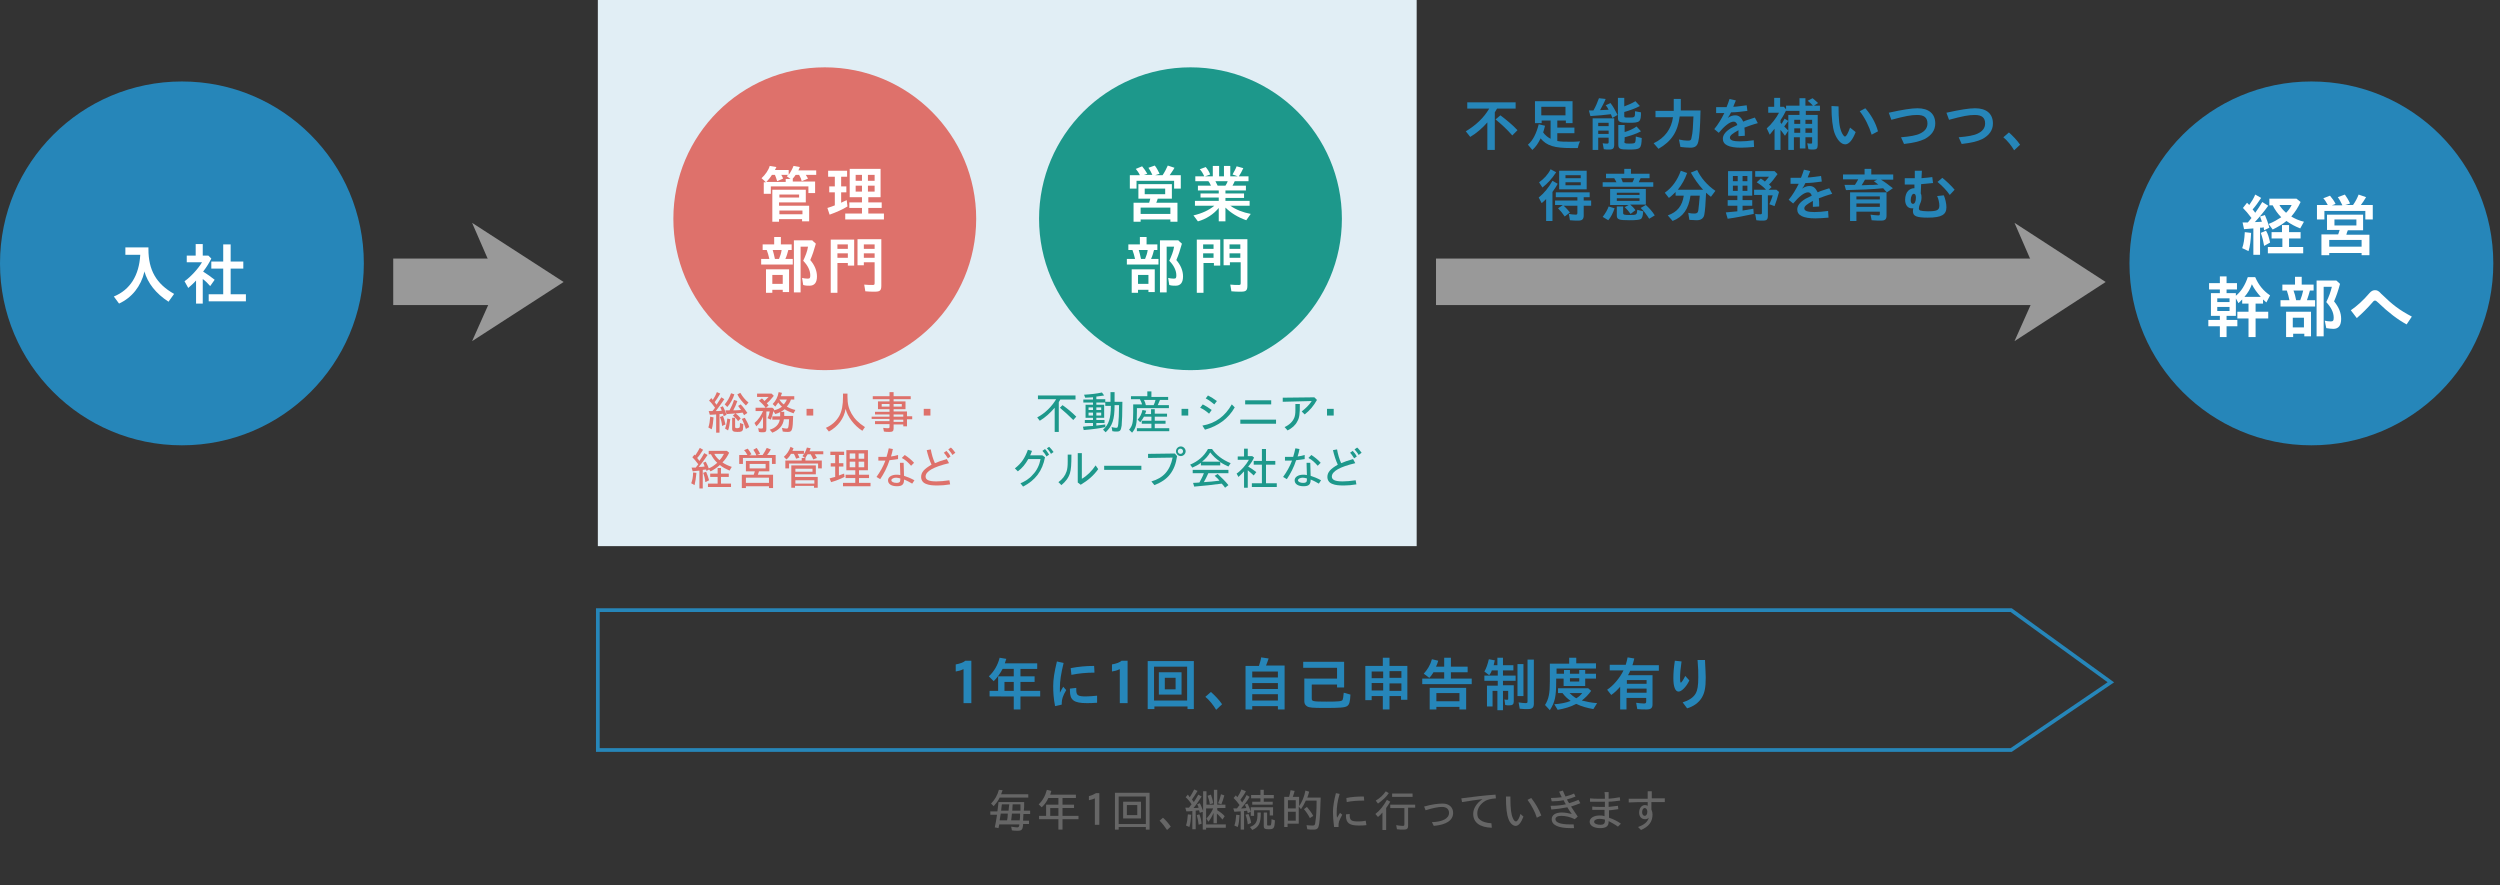 <?xml version="1.0" encoding="utf-8"?>
<!-- Generator: Adobe Illustrator 23.0.1, SVG Export Plug-In . SVG Version: 6.00 Build 0)  -->
<svg version="1.1" id="レイヤー_1" xmlns="http://www.w3.org/2000/svg" xmlns:xlink="http://www.w3.org/1999/xlink" x="0px"
	 y="0px" width="672px" height="238px" viewBox="0 0 672 238" style="enable-background:new 0 0 672 238;" xml:space="preserve">
<rect x="0" y="0" width="672" height="238" fill="#333333" stroke="none"/>
<style type="text/css">
	.st0{fill:#E1EEF5;}
	.st1{fill:#2686B9;}
	.st2{fill:#FFFFFF;}
	.st3{fill:#DE716B;}
	.st4{fill:#1D988B;}
	.st5{fill:#999999;}
	.st6{fill:#666666;}
	.st7{fill:none;stroke:#2686B9;stroke-miterlimit:10;}
</style>
<rect x="160.7" class="st0" width="220.1" height="146.8"/>
<circle class="st1" cx="48.9" cy="70.8" r="48.9"/>
<g>
	<path class="st2" d="M39.9,67c0,5.6,2.1,9.3,6.9,12l-1.5,2.1c-3.4-2.2-5.6-5-6.5-8.2l0,0.1l0,0.1c-0.9,3.8-3.3,6.9-6.8,8.5
		l-1.4-1.9c4.4-1.8,6.8-5.7,7.1-11.2h-4v-2h6.2V67z"/>
	<path class="st2" d="M54.6,81.6h-1.9v-6.2c-0.6,0.7-1.4,1.4-2.1,2l-1-1.8c1.7-1.2,3.7-3.4,4.7-5.1h-4.1v-1.8h2.4v-3.1h1.9v3.1h1.5
		l0.8,0.8c-0.6,1.2-1.2,2.2-2.2,3.5c1.1,0.7,2.1,1.4,3.1,2.2l-1.2,1.7c-0.6-0.7-1.3-1.4-2-1.9V81.6z M56.8,72.2v-1.9H60v-4.6H62v4.6
		h3.4v1.9H62v6.9h4.1V81h-10v-1.9H60v-6.9H56.8z"/>
</g>
<circle class="st1" cx="621.3" cy="70.8" r="48.9"/>
<g>
	<g>
		<path class="st2" d="M602.7,66.7c0.4-1.1,0.6-2.4,0.7-4.3l1.7,0.2c-0.1,2-0.3,3.7-0.7,4.9L602.7,66.7z M607.8,53.2
			c-0.8,1.2-1.5,2.2-2.3,3.1c0.3,0.3,0.5,0.6,0.7,0.9c0.6-0.8,1.3-1.9,1.9-2.9l1.6,1c-1,1.4-2.2,2.9-3.6,4.4c1,0,1.2-0.1,1.9-0.1
			c-0.2-0.5-0.3-0.8-0.5-1.4l1.3-0.4c0.4,0.9,0.8,1.9,1.2,3.4l-1.4,0.7c-0.1-0.4-0.1-0.6-0.1-0.7l0-0.1c-0.4,0.1-0.4,0.1-1,0.1v7.3
			h-1.8v-7.1c-1.1,0.1-1.4,0.1-2.5,0.2l-0.4-1.8l0.9,0c0.2,0,0.3,0,0.5,0c0,0,0.1-0.1,0.1-0.1c0.3-0.4,0.5-0.6,0.9-1.1
			c-0.9-1.2-1.6-2-2.3-2.7l1.1-1.4c0.1,0.1,0.2,0.2,0.3,0.3l0.2,0.2l0.1,0.1c0.7-1,1.2-1.8,1.6-2.8L607.8,53.2z M608.6,66.1
			c-0.2-1.2-0.5-2.4-0.9-3.5l1.4-0.6c0.5,0.8,0.8,1.8,1.1,3.2L608.6,66.1z M610.6,64.1v-1.7h2.8v-1.9h1.9v1.9h3.1v1.7h-3.1v2.3h3.8
			v1.7h-9.5v-1.7h3.9v-2.3H610.6z M610,55.1v-1.7h7.3l1.1,0.9c-0.7,1.5-1.4,2.6-2.5,3.9c1,0.6,2.1,1.1,3.4,1.4l-1,1.8
			c-1.5-0.6-2.6-1.2-3.7-2c-1.1,0.9-2.3,1.6-3.7,2.3l-1.1-1.5c1.3-0.5,2.3-1.1,3.4-1.8c-0.9-0.9-1.7-2-2.3-3.2H610z M612.7,55.1
			c0.4,0.7,1,1.4,1.8,2.1c0.7-0.7,1.1-1.3,1.5-2.1H612.7z"/>
		<path class="st2" d="M629.6,55.1c-0.4-0.8-0.8-1.6-1.2-2.1l1.9-0.7c0.5,0.7,1,1.5,1.4,2.4l-1.3,0.4h2.1c0.7-1,1.1-1.8,1.5-2.8
			l2,0.7c-0.4,0.7-1,1.6-1.4,2.1h3.2V59h-2v-2.3h-11V59h-2v-3.9h2.9c-0.4-0.7-0.7-1.3-1.2-1.8l1.8-0.7c0.6,0.7,1.1,1.4,1.5,2.2
			l-1,0.4H629.6z M625.5,61.9v-4.2h9.7v4.2h-4.1c-0.2,0.5-0.3,0.7-0.4,1.2h6.2v5.5h-2.1v-0.6h-8.7v0.6h-2.1V63h4.5
			c0.1-0.3,0.3-0.8,0.4-1.2H625.5z M634.8,66.3v-1.8h-8.7v1.8H634.8z M633.4,60.6V59h-5.9v1.6H633.4z"/>
		<path class="st2" d="M596.7,77.8h-2.9v-1.7h2.9v-1.8h1.8v1.8h2.8v1.7h-2.8v1h2.5v0.7c1.4-1.1,2.5-2.9,3.2-5h2
			c0.9,2.1,2.2,3.7,4,4.9l-1,1.9c-0.5-0.4-0.6-0.6-0.9-0.8v1.1h-2v2.2h3.4v1.8h-3.4v5h-1.9v-5h-3v-1.8h3v-2.2h-1.7v-1.1
			c-0.4,0.4-0.6,0.6-1,1l-0.7-1.3v4.7h-2.5V86h2.9v1.7h-2.9v2.9h-1.8v-2.9h-3.1V86h3.1v-1.1h-2.4v-6.1h2.4V77.8z M596,80.2v1h3.3v-1
			H596z M599.3,83.6v-1.1H596v1.1H599.3z M607.7,79.8c-1-1.1-1.8-2.2-2.4-3.4c-0.4,1.2-1.1,2.4-2,3.4H607.7z"/>
		<path class="st2" d="M616.8,74.4h1.9v2.1h3.2v1.6h-1c-0.2,0.8-0.5,1.7-0.8,2.6h2.2v1.7H613v-1.7h2.4c-0.2-0.9-0.4-1.8-0.7-2.6
			h-1.2v-1.6h3.4V74.4z M616.3,90.6h-1.8v-6.8h6.7v6.6h-1.8v-0.7h-3V90.6z M619.3,88v-2.6h-3V88H619.3z M618.3,80.7
			c0.3-0.7,0.6-1.7,0.8-2.6h-2.6c0.3,0.8,0.5,1.5,0.7,2.6H618.3z M628,75.4l1,0.9c-0.5,1.9-1,3.3-1.6,4.7c1.3,1.6,1.9,3.1,1.9,4.7
			c0,1.8-0.7,2.7-2.1,2.7c-0.6,0-1.2-0.1-1.9-0.2l-0.4-2c0.5,0.1,1,0.2,1.6,0.2c0.6,0,0.8-0.2,0.8-1c0-1.4-0.7-2.8-2-4.2
			c0.7-1.4,1.2-2.8,1.5-4.1h-2.2v13.3h-1.9V75.4H628z"/>
		<path class="st2" d="M631.9,83.4c1.6-1.1,3.3-2.6,5-4.6c0.5-0.6,1-0.8,1.5-0.8c0.6,0,1,0.2,1.7,1c3.1,3,4.8,4.3,8.2,6.1l-1.4,2.1
			c-2.4-1.3-4.9-3.2-7.7-5.9c-0.4-0.4-0.6-0.5-0.8-0.5c-0.2,0-0.4,0.1-0.7,0.5c-1.3,1.5-2.8,3-4.2,4.2L631.9,83.4z"/>
	</g>
</g>
<g>
	<path class="st1" d="M394.4,29.2v-1.7h13v1.7h-5c-0.2,0.3-0.4,0.7-0.6,1v10.1h-2v-7.4c-1.4,1.6-2.9,2.9-4.6,3.9l-1.2-1.5
		c2.8-1.7,4.8-3.6,6.3-6.1H394.4z M406.5,36.4c-1.4-1.6-2.9-3-4.5-4.3l1.3-1.1c1.6,1.2,3.2,2.5,4.6,4L406.5,36.4z"/>
	<path class="st1" d="M416.7,32.4h-2.3v0.7h-1.8v-5.9h10.1v5.9h-1.8v-0.7h-2.3v1.9h4.6v1.5h-4.6v2.1c0.9,0.2,2.2,0.2,3.6,0.2
		c0.8,0,1.4,0,2.5-0.1c-0.3,0.6-0.4,1-0.6,1.8c-0.8,0-1.2,0-1.7,0c-4.6,0-6.6-0.6-8.3-2.6c-0.6,1.3-1.3,2.3-2.2,3.1l-1.2-1.4
		c1.4-1.2,2.3-3.1,2.9-5.5l1.7,0.4c-0.2,0.8-0.3,1.2-0.5,1.8c0.5,0.7,1.2,1.3,2,1.7V32.4z M420.8,31v-2.3h-6.5V31H420.8z"/>
	<path class="st1" d="M431.6,26.6c-0.4,1-0.9,1.9-1.5,3c0.1,0,0.1,0,0.1,0c0.9,0,1.4-0.1,2.2-0.1c-0.3-0.5-0.4-0.8-0.8-1.2l1.3-0.6
		c0.7,0.9,1.3,2,1.9,3.2l-1.4,0.8c-0.1-0.4-0.3-0.7-0.4-1c-1.6,0.2-3.7,0.4-5.5,0.5l-0.4-1.5h0.9c0.1,0,0.1,0,0.3,0
		c0.6-1,1.1-2.2,1.5-3.3L431.6,26.6z M429.6,40.3h-1.5v-8.5h5.8v7c0,1.1-0.3,1.4-1.4,1.4c-0.5,0-1,0-1.4-0.1l-0.3-1.6
		c0.4,0.1,0.8,0.1,1.2,0.1c0.3,0,0.4-0.1,0.4-0.4v-1.2h-2.8V40.3z M432.4,33.9v-0.9h-2.8v0.9H432.4z M432.4,36v-0.9h-2.8V36H432.4z
		 M436.6,31.1c0,0.5,0.1,0.5,1.1,0.5c1.8,0,1.8,0,1.8-1.7l1.6,0.3c0,2.6-0.3,2.8-3.2,2.8c-2.6,0-3-0.2-3-1.4v-5.3h1.7v2.3
		c1.1-0.4,2.2-0.9,3-1.4l1.2,1.3c-1.3,0.7-2.8,1.2-4.2,1.6V31.1z M436.6,38c0,0.5,0.2,0.6,1.3,0.6c1.2,0,1.5-0.1,1.6-0.3
		c0.1-0.2,0.2-0.6,0.2-1.6l1.6,0.4c-0.1,2.9-0.3,3.1-3.5,3.1c-2.5,0-2.8-0.2-2.8-1.4v-5.2h1.7v1.9c1.1-0.3,2.4-0.9,3.2-1.5l1.2,1.3
		c-1.3,0.7-2.9,1.2-4.4,1.6V38z"/>
	<path class="st1" d="M457.1,29.7c-0.1,4.8-0.3,7.1-0.6,8.4c-0.3,1.2-0.9,1.6-2.2,1.6c-0.7,0-1.7-0.1-2.6-0.2l-0.4-2
		c0.9,0.2,1.7,0.3,2.3,0.3c0.8,0,1-0.1,1.1-0.9c0.3-1.1,0.4-3.1,0.5-5.6h-3.7c-0.5,4.1-2.2,6.7-5.7,8.7l-1.3-1.5
		c3-1.4,4.8-3.9,5.2-7h-4.7v-1.7h4.9v-3.2h1.9v3.1H457.1z"/>
	<path class="st1" d="M461.3,28.8c0.6,0,1.2,0,1.9,0c0.4,0,0.6,0,0.9,0c0.3-0.8,0.6-1.5,0.8-2.2l1.7,0.4c-0.2,0.5-0.4,0.9-0.7,1.7
		c1,0,1.8-0.2,3.6-0.4l0.2,1.5c-1.4,0.2-3.1,0.4-4.4,0.4c-0.4,0.8-0.5,1-0.9,1.5c0.7-0.5,1.4-0.7,2-0.7c1,0,1.6,0.5,2.2,1.7
		c0.8-0.4,1-0.4,3.1-1.1l0.8,1.5c-1.5,0.4-2.5,0.8-3.6,1.2c0.1,0.6,0.1,1.2,0.1,2.2l-1.7,0.1c0-0.2,0-0.2,0-0.6c0-0.4,0-0.6,0-1
		c-1.6,0.9-2.3,1.4-2.3,2c0,0.7,0.9,1,2.7,1c1.1,0,2.3-0.1,3.7-0.3l0.1,1.8c-1.4,0.1-2.4,0.2-3.5,0.2c-3.3,0-4.9-0.8-4.9-2.4
		c0-0.9,0.6-1.8,1.8-2.6c0.4-0.3,1.1-0.6,2.1-1.1c-0.2-0.6-0.5-0.9-1-0.9c-1,0-2.4,1.1-4,3l-1.2-1c1-1.2,1.9-2.7,2.7-4.3
		c-0.5,0-0.8,0-1.3,0c-0.3,0-0.5,0-0.9,0L461.3,28.8z"/>
	<path class="st1" d="M480.7,32.5c-0.4,0.5-0.8,1.1-1.1,1.5c0.5,0.5,0.7,0.7,1.1,1.1l-0.9,1.4c-0.4-0.6-0.9-1.2-1.2-1.6v5.4H477
		v-5.7c-0.6,0.7-0.9,1.1-1.3,1.6l-0.8-1.7c1.1-0.9,2.6-2.8,3.3-4.2h-2.9v-1.6h1.6v-2.4h1.6v2.4h1l0.7,0.8c-0.4,0.8-0.9,1.8-1.6,2.8
		v0.7l0.1,0.1l0.1,0.1l0.1,0.1c0.3-0.5,0.6-1.1,0.8-1.4L480.7,32.5z M487.3,28.4c-0.4-0.5-0.9-0.9-1.4-1.3l1.3-0.7
		c0.7,0.5,1,0.9,1.5,1.3l-1.1,0.7h1.6v1.4h-3.8v1.1h3.2V39c0,0.9-0.3,1.2-1.2,1.2c-0.4,0-0.9,0-1.3-0.1l-0.3-1.6
		c0.3,0.1,0.7,0.1,1,0.1c0.3,0,0.3-0.1,0.3-0.4v-1.3h-1.8v3h-1.5v-3h-1.6v3.4h-1.5v-9.4h3v-1.1h-3.6v-1.4h3.6v-2h1.6v2H487.3z
		 M483.9,32.2h-1.6v1.1h1.6V32.2z M483.9,34.5h-1.6v1.2h1.6V34.5z M487.1,33.3v-1.1h-1.8v1.1H487.1z M487.1,35.7v-1.2h-1.8v1.2
		H487.1z"/>
	<path class="st1" d="M498.8,35.5c-0.8,2.1-1.8,3.3-2.8,3.3c-1.1,0-2.2-1.2-2.9-3.1c-0.5-1.5-0.8-3.9-0.8-7.2l1.9,0.1
		c0,3.6,0.2,5.5,0.8,6.9c0.3,0.7,0.7,1.2,0.9,1.2c0.4,0,0.8-0.8,1.4-2.4L498.8,35.5z M503.1,36.2c-0.7-2.3-1.8-4.5-3.2-6.3l1.5-0.8
		c1.5,1.7,2.8,3.9,3.4,6.2L503.1,36.2z"/>
	<path class="st1" d="M507.7,30.3c3.6-0.8,6.1-1.2,7.7-1.2c3.1,0,4.8,1.5,4.8,4.1c0,1.8-1,3.2-2.9,4.2c-1.3,0.6-2.9,1-5.5,1.3
		l-0.8-1.8c2.4-0.2,4.1-0.5,5.1-1c1.3-0.6,2-1.5,2-2.7c0-1.6-0.9-2.3-2.8-2.3c-1.6,0-3.2,0.3-6.9,1.3L507.7,30.3z"/>
	<path class="st1" d="M523.2,30.3c3.6-0.8,6.1-1.2,7.7-1.2c3.1,0,4.8,1.5,4.8,4.1c0,1.8-1,3.2-2.9,4.2c-1.3,0.6-2.9,1-5.5,1.3
		l-0.8-1.8c2.4-0.2,4.1-0.5,5.1-1c1.3-0.6,2-1.5,2-2.7c0-1.6-0.9-2.3-2.8-2.3c-1.6,0-3.2,0.3-6.9,1.3L523.2,30.3z"/>
	<path class="st1" d="M541.4,40.4c-0.7-1.2-1.8-2.6-2.9-3.5l1.5-1.3c1,0.9,2.2,2.1,3,3.3L541.4,40.4z"/>
	<path class="st1" d="M415.6,53.5c-0.4,0.4-0.7,0.7-1.2,1.1l-0.8-1.5c1.5-1.2,2.7-2.7,3.7-4.5l1.4,0.8c-0.4,0.8-0.9,1.5-1.4,2.2v7.8
		h-1.7V53.5z M413.7,49c1.3-0.9,2.4-2.1,3.1-3.5l1.5,0.8c-1.1,1.7-2.4,3.1-3.7,4.1L413.7,49z M418,55.3v-1.4h6V53h-5.8v-1.3h9.1V53
		h-1.6v0.9h2v1.4h-2v2.6c0,1-0.4,1.4-1.4,1.4c-0.7,0-1.6,0-2.3-0.1l-0.3-1.7c0.6,0.1,1.2,0.2,1.8,0.2c0.4,0,0.5-0.1,0.5-0.5v-1.9
		h-3.7l0,0l0,0c0.6,0.5,1.2,1.2,1.7,1.8l-1.4,1.1c-0.6-0.9-1.1-1.5-1.8-2.2l1.3-0.9H418z M419.1,50.9v-5h7.4v5H419.1z M424.9,47.9
		v-0.8h-4.1v0.8H424.9z M424.9,49.8v-0.8h-4.1v0.8H424.9z"/>
	<path class="st1" d="M436.6,45.4h1.8v1.3h5v1.2h-2.4c-0.2,0.4-0.4,0.8-0.5,1.1h3.9v1.2h-13.6V49h3.7c-0.2-0.4-0.4-0.8-0.6-1.1h-2.2
		v-1.2h4.9V45.4z M430.8,58.3c0.7-0.9,1.3-1.9,1.6-2.8l1.6,0.5c-0.4,1.2-1,2.4-1.7,3.2L430.8,58.3z M432.8,55v-4.2h9.6V55h-4.2
		c0.5,0.4,1.1,1,1.4,1.5l-1.3,1c-0.5-0.7-1-1.3-1.6-1.8l1.1-0.6H432.8z M440.7,52.4v-0.6h-6.1v0.6H440.7z M440.7,54v-0.7h-6.1V54
		H440.7z M436.3,55.5v1.7c0,0.5,0.2,0.6,1.8,0.6c1.9,0,1.9-0.1,2-1.4l1.6,0.4c-0.1,1.3-0.3,1.9-0.7,2.1c-0.4,0.2-1.3,0.3-2.9,0.3
		c-3,0-3.5-0.2-3.5-1.3v-2.4H436.3z M438.8,49c0.2-0.3,0.4-0.8,0.5-1.1h-3.5l0,0.1l0,0c0.1,0.2,0.3,0.6,0.4,1H438.8z M443.3,58.8
		c-0.7-1.1-1.5-2.2-2.3-2.9l1.4-0.8c0.9,0.8,1.8,1.8,2.4,2.8L443.3,58.8z"/>
	<path class="st1" d="M450.4,52.5v-0.9c-0.5,0.5-1.1,1.1-1.8,1.6l-1.1-1.4c2-1.4,3.4-3.4,4.3-5.9l1.7,0.6c-0.6,1.7-1.4,3.1-2.5,4.5
		h6.8c-1.3-1.4-2.4-3-3.3-4.6l1.7-0.7c1,2.1,2.7,4.1,4.9,5.6l-1.2,1.6c-0.5-0.4-0.9-0.7-1.3-1.1c-0.1,2.6-0.3,5.1-0.5,6
		c-0.2,0.9-0.9,1.4-2,1.4c-0.7,0-1.5-0.1-2-0.1l-0.3-1.9c0.7,0.2,1.3,0.2,1.7,0.2c0.6,0,0.9-0.2,1-0.8c0.1-0.7,0.3-2.6,0.4-4h-2.5
		c-0.5,3.6-2,5.7-4.8,6.8l-1.3-1.5c2.6-0.9,3.9-2.6,4.3-5.3H450.4z"/>
	<path class="st1" d="M464.5,52.6V46h6.5v6.6h-2.6v1.2h2.6v1.5h-2.6v1.3c0.7-0.1,1.9-0.3,2.9-0.5l0.1,1.4c-2.3,0.5-4.8,1-7,1.3
		l-0.5-1.7c0.9-0.1,2-0.2,3.1-0.3v-1.5h-2.6v-1.5h2.6v-1.2H464.5z M467.1,48.7v-1.4h-1.3v1.4H467.1z M467.1,51.3v-1.4h-1.3v1.4
		H467.1z M468.4,47.3v1.4h1.3v-1.4H468.4z M468.4,49.9v1.4h1.3v-1.4H468.4z M473.3,48c0.4,0.2,0.7,0.5,1.1,0.8
		c0.4-0.4,0.8-0.9,1.1-1.3h-3.7V46h5.2l0.8,0.8c-0.8,1.1-1.5,2.1-2.3,2.8c0.3,0.2,0.4,0.4,0.7,0.7l-0.8,0.7h2.1l0.7,0.6
		c-0.4,1.5-0.8,2.8-1.2,3.8l-1.4-0.5c0.3-0.7,0.7-1.6,0.9-2.4h-1.3v5.5c0,1-0.3,1.3-1.3,1.3c-0.5,0-1.2,0-1.8-0.1l-0.3-1.7
		c0.4,0.1,0.9,0.1,1.4,0.1c0.3,0,0.4-0.1,0.4-0.4v-4.8h-2.1V51h3.2c-0.7-0.8-1.7-1.5-2.5-2L473.3,48z"/>
	<path class="st1" d="M481.3,47.8c0.6,0,1.2,0,1.9,0c0.4,0,0.6,0,0.9,0c0.3-0.8,0.6-1.5,0.8-2.2l1.7,0.4c-0.2,0.5-0.4,0.9-0.7,1.7
		c1,0,1.8-0.2,3.6-0.4l0.2,1.5c-1.4,0.2-3.1,0.4-4.4,0.4c-0.4,0.8-0.5,1-0.9,1.5c0.7-0.5,1.4-0.7,2-0.7c1,0,1.6,0.5,2.2,1.7
		c0.8-0.4,1-0.4,3.1-1.1l0.8,1.5c-1.5,0.4-2.5,0.8-3.6,1.2c0.1,0.6,0.1,1.2,0.1,2.2l-1.7,0.1c0-0.2,0-0.2,0-0.6c0-0.4,0-0.6,0-1
		c-1.6,0.9-2.3,1.4-2.3,2c0,0.7,0.9,1,2.7,1c1.1,0,2.3-0.1,3.7-0.3l0.1,1.8c-1.4,0.1-2.4,0.2-3.5,0.2c-3.3,0-4.9-0.8-4.9-2.4
		c0-0.9,0.6-1.8,1.8-2.6c0.4-0.3,1.1-0.6,2.1-1.1c-0.2-0.6-0.5-0.9-1-0.9c-1,0-2.4,1.1-4,3l-1.2-1c1-1.2,1.9-2.7,2.7-4.3
		c-0.5,0-0.8,0-1.3,0c-0.3,0-0.5,0-0.9,0L481.3,47.8z"/>
	<path class="st1" d="M495.4,48.3v-1.4h5.8v-1.5h1.8v1.5h5.9v1.4h-3.3c1,0.6,2.1,1.4,3.2,2.3l-1.6,1.1c-0.3-0.3-0.7-0.7-1-1.1
		c-3.1,0.3-6.1,0.4-10,0.5l-0.4-1.4h1.2l0.5,0l1.1,0c0.3-0.4,0.6-1,0.9-1.5H495.4z M499,59.4h-1.7v-7.7h9.8v6.2
		c0,1.1-0.4,1.4-1.5,1.4c-0.7,0-1.5,0-2.5-0.1l-0.3-1.5c0.8,0.1,1.6,0.2,2.1,0.2c0.3,0,0.4-0.1,0.4-0.4v-0.6H499V59.4z M505.3,53.6
		v-0.8H499v0.8H505.3z M505.3,55.6v-0.9H499v0.9H505.3z M501.3,48.3c-0.3,0.6-0.6,1-0.9,1.5c1.8-0.1,2.8-0.1,3.2-0.1l1.3-0.1
		c-0.5-0.4-0.9-0.6-1.2-0.9l0.9-0.4H501.3z"/>
	<path class="st1" d="M516.6,46l-0.1,1.9c1.1-0.1,2.2-0.2,2.9-0.3l0.2,1.6c-0.8,0.1-2.1,0.2-3.2,0.3l-0.1,2.5
		c0.2,0.4,0.2,0.7,0.2,1.1c0,0.6-0.1,1.1-0.4,1.7c-0.2,0.5-0.3,0.8-0.3,1.2c0,0.3,0.1,0.5,0.4,0.6c0.4,0.1,1.1,0.2,2,0.2
		c2.4,0,3.1-0.3,3.1-1.5c0-0.7-0.2-1.8-0.6-2.6l1.8-0.2c0.4,0.9,0.7,2.3,0.7,3.2c0,2-1.3,2.8-5,2.8c-3,0-4-0.4-4-1.7
		c0-0.3,0-0.5,0.1-0.8c-0.2,0-0.2,0-0.4,0c-1.1,0-1.8-0.9-1.8-2.3c0-1,0.3-1.9,0.8-2.4c0.4-0.4,1-0.7,1.5-0.7c0.1,0,0.1,0,0.2,0v-1
		c-0.8,0-1.4,0-2.6,0v-1.7c0.4,0,0.5,0,0.9,0c0.7,0,1.2,0,1.8,0l0-2H516.6z M513.6,53.8c0,0.6,0.2,1,0.6,1c0.5,0,0.8-0.7,0.8-1.7
		c0-0.6-0.2-1-0.5-1C514,52,513.6,52.9,513.6,53.8z M524.1,52.4c-0.9-1.3-2-2.4-3.3-3.5l1.3-1.1c1.1,0.9,2.3,2,3.3,3.2L524.1,52.4z"
		/>
</g>
<circle class="st3" cx="221.7" cy="58.8" r="40.7"/>
<g>
	<path class="st2" d="M207.1,52.1h-1.8v-3.1h0.6l-1.2-1.1c1-0.9,1.9-2.2,2.2-3.3l1.8,0.3c-0.2,0.4-0.3,0.6-0.4,0.8h3.7v1.3
		c0.5-0.7,1-1.6,1.3-2.4l1.7,0.3c-0.2,0.4-0.2,0.6-0.4,0.9h4.8V47h-2.8c0.2,0.3,0.4,0.7,0.6,1l-1.7,0.7c-0.1-0.5-0.3-1-0.7-1.7h-0.9
		l-0.1,0.1c-0.2,0.3-0.4,0.6-0.7,0.9v0.8h6v3.1h-1.8v-1.8h-10.1V52.1z M211.1,48.1h1.4l-1-0.7c0.2-0.2,0.2-0.3,0.3-0.4H210
		c0.2,0.3,0.3,0.5,0.5,1l-1.6,0.7c-0.2-0.7-0.4-1.2-0.6-1.7h-0.8c-0.5,0.8-1,1.4-1.5,1.9h5.2V48.1z M209.5,59.6h-1.9V51h9v3.4h-7.2
		v0.9h8.1v4.2h-1.9v-0.6h-6.2V59.6z M214.8,53.1v-0.8h-5.3v0.8H214.8z M215.7,57.6v-1h-6.2v1H215.7z"/>
	<path class="st2" d="M222.6,47.5v-1.6h5.1v1.6h-1.6v2.6h1.4v1.6h-1.4v2.8c0.4-0.2,1-0.5,1.5-0.7l0.2,1.7c-1.3,0.8-3.1,1.6-4.8,2.2
		l-0.6-1.8c0.9-0.3,1.3-0.4,2-0.7v-3.5h-1.5v-1.6h1.5v-2.6H222.6z M228.4,53v-7.6h8.3V53h-3.3v1.4h3.6v1.5h-3.6v1.5h4.2V59h-10.4
		v-1.6h4.5v-1.5h-3.4v-1.5h3.4V53H228.4z M231.7,48.5V47H230v1.6H231.7z M231.7,51.5v-1.6H230v1.6H231.7z M233.3,47v1.6h1.8V47
		H233.3z M233.3,49.9v1.6h1.8v-1.6H233.3z"/>
	<path class="st2" d="M208.1,63.7h1.8v2h2.9v1.5h-0.9c-0.2,0.7-0.4,1.6-0.8,2.4h2v1.5h-8.5v-1.5h2.2c-0.2-0.9-0.4-1.6-0.7-2.4H205
		v-1.5h3.1V63.7z M207.6,78.7h-1.7v-6.3h6.2v6.1h-1.7v-0.6h-2.8V78.7z M210.4,76.3v-2.4h-2.8v2.4H210.4z M209.4,69.6
		c0.3-0.7,0.6-1.6,0.7-2.4h-2.4c0.2,0.7,0.4,1.4,0.6,2.4H209.4z M218.4,64.7l0.9,0.8c-0.5,1.8-0.9,3-1.5,4.4
		c1.2,1.4,1.8,2.9,1.8,4.4c0,1.7-0.7,2.5-2,2.5c-0.6,0-1.1,0-1.7-0.2l-0.3-1.9c0.4,0.1,0.9,0.2,1.5,0.2s0.7-0.2,0.7-0.9
		c0-1.2-0.6-2.6-1.9-3.9c0.6-1.3,1.1-2.5,1.3-3.8h-2v12.3h-1.8v-14H218.4z"/>
	<path class="st2" d="M225.1,78.7h-1.8V64.4h6.3v7h-1.7v-0.7h-2.8V78.7z M227.9,66.9v-1.2h-2.8v1.2H227.9z M227.9,69.3v-1.2h-2.8
		v1.2H227.9z M232.2,70.6v0.7h-1.7v-7h6.4v12.5c0,1.3-0.4,1.6-1.7,1.6c-0.9,0-1.8,0-2.6-0.1l-0.3-1.8c0.8,0.1,1.7,0.1,2.3,0.1
		c0.4,0,0.5-0.1,0.5-0.5v-5.6H232.2z M235.1,65.7h-2.9v1.2h2.9V65.7z M235.1,68.1h-2.9v1.2h2.9V68.1z"/>
</g>
<g>
	<path class="st3" d="M193.6,105.8c-0.5,0.9-1,1.6-1.5,2.3l0.5,0.7c0.4-0.6,0.9-1.4,1.3-2l0.8,0.5c-0.8,1.2-1.6,2.3-2.3,3.2
		c0.4,0,1.1,0,1.6-0.1c-0.1-0.4-0.3-0.7-0.4-0.9l0.7-0.3c0.4,0.7,0.7,1.5,1,2.3l-0.8,0.4c0-0.2-0.1-0.4-0.1-0.5c0-0.1,0-0.1-0.1-0.2
		c-0.3,0.1-0.6,0.1-0.9,0.1v5h-0.9v-4.9c-0.5,0-1.2,0.1-1.7,0.1l-0.3-1l1,0c0.2-0.2,0.4-0.5,0.7-0.9c-0.6-0.8-1-1.4-1.6-1.9l0.6-0.7
		l0.4,0.5c0.4-0.6,0.8-1.3,1.1-2.1L193.6,105.8z M191.8,112.2c-0.1,1.2-0.2,2.3-0.5,3.2l-0.9-0.5c0.3-0.8,0.4-1.7,0.5-2.9
		L191.8,112.2z M194.3,111.8c0.3,0.6,0.5,1.3,0.7,2.3l-0.9,0.4c-0.1-1-0.3-1.8-0.6-2.4L194.3,111.8z M197.4,106
		c-0.4,1.3-1.1,2.5-1.9,3.4l-0.7-0.7c0.7-0.8,1.3-1.8,1.7-3L197.4,106z M196.3,112.7c-0.2,1.4-0.3,2.3-0.6,3l-0.8-0.5
		c0.3-0.8,0.5-1.6,0.6-2.7L196.3,112.7z M198.2,107.8c-0.3,0.9-0.7,1.8-1.1,2.5c0.3,0,1.2,0,2.1-0.1c-0.3-0.4-0.4-0.5-0.8-1.1
		l0.7-0.4c0.6,0.6,1.2,1.4,1.8,2.3l-0.9,0.6c-0.1-0.3-0.3-0.5-0.4-0.7c-1,0.2-2.6,0.3-4.3,0.4l-0.3-1h0.1h0.3c0.3,0,0.5,0,0.7,0
		c0.5-0.9,0.9-1.8,1.2-2.8L198.2,107.8z M197.6,112.3v2.4c0,0.3,0.1,0.4,0.5,0.4c0.4,0,0.6-0.1,0.7-0.2c0.1-0.1,0.1-0.7,0.1-1.2
		l0.9,0.3c0,0.6-0.1,1.2-0.1,1.5c-0.2,0.5-0.5,0.6-1.5,0.6h0c-1.1,0-1.4-0.2-1.4-0.9v-2.9H197.6z M197.7,111.1
		c0.5,0.4,1,0.8,1.4,1.4l-0.7,0.7c-0.4-0.6-0.9-1.1-1.4-1.5L197.7,111.1z M199,105.6c0.6,1,1.3,1.9,2.2,2.6l-0.7,0.8
		c-0.9-0.9-1.8-1.9-2.3-3L199,105.6z M200.2,112.3c0.5,0.8,0.9,1.6,1.2,2.5l-0.9,0.5c-0.4-1.1-0.7-2-1.1-2.7L200.2,112.3z"/>
	<path class="st3" d="M210.2,105.6c-0.1,0.3-0.2,0.6-0.3,0.9h3.6v0.9h-0.9c-0.2,0.7-0.6,1.3-1.1,1.9c0.7,0.4,1.4,0.7,2.3,0.9
		l-0.5,0.9c-0.9-0.3-1.8-0.7-2.4-1.1c-0.7,0.6-1.5,1-2.5,1.3l-0.5-0.8c-0.2,0.8-0.4,1.6-0.7,2.3l-0.9-0.4c0.3-0.5,0.5-1.2,0.6-1.8
		H206v4.7c0,0.7-0.2,0.9-0.9,0.9c-0.4,0-0.8,0-1.1-0.1l-0.2-1c0.4,0.1,0.7,0.1,0.9,0.1c0.3,0,0.4-0.1,0.4-0.4v-2.8
		c-0.4,1-1.1,2-1.8,2.6l-0.5-0.9c1-0.8,1.8-2,2.3-3.2h-2v-0.9h2.7c-0.4-0.6-1.2-1.4-1.8-1.9l0.8-0.6c0.3,0.2,0.3,0.3,0.7,0.7
		c0.4-0.4,0.8-0.8,1.1-1.1h-3.1v-0.9h3.9l0.6,0.6c-0.6,0.7-1.2,1.5-1.9,2c0.2,0.2,0.4,0.4,0.5,0.6l-0.7,0.6h1.7l0.5,0.4l-0.1,0.3
		c0.9-0.2,1.6-0.5,2.2-1c-0.4-0.3-0.7-0.7-1-1.1c-0.2,0.3-0.5,0.7-0.8,1.1l-0.7-0.7c0.8-0.8,1.4-1.9,1.6-3.2L210.2,105.6z
		 M210.8,110.7v1.1h2.4c-0.1,3.9-0.3,4.3-1.4,4.3c-0.4,0-0.9,0-1.4-0.1l-0.2-1c0.4,0.1,0.8,0.2,1.2,0.2c0.5,0,0.6-0.2,0.7-2.5h-1.4
		c-0.2,1.7-1.3,2.9-3.1,3.6l-0.7-0.8c1.5-0.4,2.5-1.4,2.7-2.7h-2v-0.9h2.1v-1.2H210.8z M209.5,107.4c0.3,0.5,0.8,1.1,1.2,1.3
		c0.3-0.4,0.6-0.8,0.8-1.3H209.5z"/>
	<path class="st3" d="M218.6,109.9v1.8h-1.8v-1.8H218.6z"/>
	<path class="st3" d="M227.8,105.8v0.8c0,1.9,0.3,3.2,1.1,4.6c0.8,1.4,1.9,2.5,3.6,3.6l-0.7,1c-2.2-1.4-4-3.8-4.5-5.9
		c-0.4,2.6-2.1,4.8-4.5,6.1L222,115c1.6-0.7,2.8-1.8,3.6-3.2c0.7-1.3,1-2.9,1-5.1v-0.9H227.8z"/>
	<path class="st3" d="M240.2,105.4v1.1h4.6v0.8h-4.6v0.6h3.2v2.1h-3.2v0.6h3.6v1.3h1.4v0.8h-1.4v1.9h-1v-0.5h-2.6v1.1
		c0,0.7-0.3,0.9-1.1,0.9c-0.5,0-1,0-1.5-0.1l-0.2-1c0.5,0.1,1,0.1,1.3,0.1c0.3,0,0.4-0.1,0.4-0.3v-0.8h-3.9v-0.8h3.9v-0.6h-4.8V112
		h4.8v-0.6h-3.9v-0.7h3.9V110h-3.1v-2.1h3.1v-0.6h-4.5v-0.8h4.5v-1.1H240.2z M237,108.6v0.7h2.1v-0.7H237z M240.2,108.6v0.7h2.2
		v-0.7H240.2z M240.2,111.4v0.6h2.6v-0.6H240.2z M240.2,112.8v0.6h2.6v-0.6H240.2z"/>
	<path class="st3" d="M250.1,109.9v1.8h-1.8v-1.8H250.1z"/>
	<path class="st3" d="M186.9,122.4c0.5-0.7,0.8-1.3,1.2-2l0.9,0.5c-0.6,0.9-1,1.6-1.6,2.2l0.6,0.8c0.4-0.6,0.9-1.3,1.3-2.1l0.9,0.5
		c-0.7,1.1-1.6,2.3-2.4,3.2c0.5,0,1.2,0,1.6-0.1c-0.1-0.4-0.2-0.6-0.4-1l0.7-0.3c0.3,0.6,0.6,1.1,0.8,1.8c0.8-0.3,1.5-0.8,2.3-1.5
		c-0.7-0.6-1.3-1.5-1.7-2.3h-0.6v-0.9h4.9l0.6,0.5c-0.5,1-1,1.8-1.8,2.6c0.7,0.5,1.6,0.9,2.5,1.2l-0.6,1c-0.9-0.4-1.9-0.9-2.6-1.5
		c-0.9,0.8-1.7,1.3-2.5,1.7l-0.4-0.5l-0.7,0.4l-0.1-0.4c-0.3,0-0.7,0.1-0.9,0.1v5h-0.9v-4.8c-0.8,0.1-1.3,0.1-1.8,0.2l-0.3-1l1.1,0
		c0.2-0.3,0.5-0.6,0.7-0.9c-0.6-0.8-1.1-1.4-1.6-1.9l0.6-0.7L186.9,122.4z M185.8,129.9c0.3-0.8,0.5-1.7,0.5-2.9l0.9,0.1
		c-0.1,1.3-0.3,2.4-0.5,3.3L185.8,129.9z M189.6,129.6c-0.1-0.9-0.3-1.8-0.6-2.5l0.8-0.3c0.3,0.7,0.6,1.5,0.8,2.3L189.6,129.6z
		 M193.8,125.8v1.5h2.1v0.9h-2.1v1.8h2.7v0.9h-6.2v-0.9h2.6v-1.8h-2v-0.9h2v-1.5H193.8z M192,122c0.3,0.6,0.8,1.2,1.4,1.7
		c0.5-0.5,0.9-1.1,1.2-1.7H192z"/>
	<path class="st3" d="M203.4,120.4c0.3,0.5,0.7,1,0.9,1.6l-0.8,0.3h1.5c0.5-0.7,0.8-1.3,1.1-1.9l1.1,0.4c-0.3,0.5-0.6,1-1,1.5h2.3
		v2.4h-1v-1.6h-7.8v1.6h-1v-2.4h2.2c-0.3-0.6-0.6-1-0.9-1.3l1-0.4c0.4,0.5,0.7,1,1,1.5l-0.6,0.3h1.9c-0.2-0.6-0.5-1-0.8-1.5
		L203.4,120.4z M206.8,123.9v2.8H204c-0.1,0.4-0.1,0.4-0.3,0.9h4.1v3.6h-1.1v-0.5h-6.2v0.5h-1.1v-3.6h3.2c0.1-0.3,0.2-0.5,0.3-0.9
		h-2.4v-2.8H206.8z M200.5,128.4v1.4h6.2v-1.4H200.5z M201.5,124.7v1.2h4.3v-1.2H201.5z"/>
	<path class="st3" d="M213.3,120.5c-0.1,0.2-0.2,0.4-0.3,0.7h3.1v0.8h-1.7c0.2,0.3,0.3,0.6,0.5,1l-0.9,0.3c-0.3-0.7-0.4-1-0.6-1.3
		h-0.8c-0.3,0.6-0.7,1.1-1.2,1.5l-0.7-0.7c0.8-0.7,1.4-1.6,1.8-2.7L213.3,120.5z M217.9,120.5c-0.1,0.2-0.1,0.4-0.3,0.8h3.7v0.8
		h-2.3c0.2,0.3,0.3,0.5,0.6,1l-1,0.4c-0.2-0.5-0.4-0.9-0.7-1.4h-0.8c-0.3,0.4-0.4,0.6-0.6,1v0.7h4.4v2.1h-1v-1.3h-7.8v1.3h-1v-2.1
		h4.4v-0.7h0.9l-0.7-0.5c0.5-0.6,0.9-1.3,1.2-2.3L217.9,120.5z M219.3,125.2v2.3h-5.6v0.7h6.1v2.9h-1v-0.5h-5.1v0.5h-1v-6H219.3z
		 M213.8,126v0.8h4.6V126H213.8z M213.8,129.1v0.9h5.1v-0.9H213.8z"/>
	<path class="st3" d="M226.9,121.4v0.9h-1.4v2.2h1.2v0.9h-1.2v2.4c0.3-0.1,0.9-0.3,1.4-0.5l0.1,0.9c-1.2,0.6-2.5,1.1-3.6,1.4l-0.4-1
		c0.4-0.1,0.9-0.3,1.5-0.4v-2.8h-1.2v-0.9h1.2v-2.2h-1.3v-0.9H226.9z M233.3,121v5.4h-2.4v1.2h2.7v0.9h-2.7v1.3h3.1v0.9h-7.4v-0.9
		h3.3v-1.3h-2.6v-0.9h2.6v-1.2h-2.4V121H233.3z M228.4,121.9v1.4h1.5v-1.4H228.4z M228.4,124.1v1.5h1.5v-1.5H228.4z M230.8,121.9
		v1.4h1.5v-1.4H230.8z M230.8,124.1v1.5h1.5v-1.5H230.8z"/>
	<path class="st3" d="M241.4,123.4c-0.6,0.1-1.3,0.2-2.3,0.3c-0.6,1.9-1.5,3.6-2.5,5.1l-1-0.6c1-1.4,1.8-2.8,2.4-4.4
		c-0.5,0-1.1,0-1.9,0l0-1c0.3,0,0.6,0,0.9,0c0.4,0,0.9,0,1.3,0c0.3-0.9,0.4-1.5,0.6-2.3l1.1,0.2c-0.1,0.6-0.3,1.4-0.5,2
		c0.7-0.1,1.3-0.2,1.9-0.4L241.4,123.4z M243,127.9c0.9,0.3,1.7,0.6,2.8,1.2l-0.6,0.9c-0.7-0.4-1.4-0.8-2.2-1.1v0.1
		c0,1.2-0.5,1.7-1.9,1.7c-1.5,0-2.4-0.6-2.4-1.6c0-0.9,1-1.5,2.3-1.5c0.3,0,0.5,0,1,0.1l-0.1-3.3h1L243,127.9z M242,128.6
		c-0.4-0.1-0.8-0.2-1.1-0.2c-0.7,0-1.3,0.3-1.3,0.7c0,0.4,0.6,0.7,1.4,0.7c0.7,0,1-0.2,1-0.8V128.6z M243.2,122.3
		c0.9,0.6,1.8,1.3,2.5,2.1l-0.8,0.8c-0.7-0.8-1.5-1.6-2.5-2.1L243.2,122.3z"/>
	<path class="st3" d="M255.1,124.5c-4.2,1-6.3,2.2-6.3,3.6c0,0.9,0.9,1.3,2.9,1.3c1,0,2.1-0.1,3.5-0.3l0.2,1.1
		c-1.2,0.2-2.3,0.3-3.4,0.3c-1.3,0-2.3-0.1-3-0.4c-0.9-0.3-1.4-1-1.4-1.9c0-1.3,0.9-2.2,2.8-3.3c-0.5-1-1-2.6-1.3-3.9l1.1-0.2
		c0.2,1.2,0.6,2.6,1.1,3.7c0.9-0.4,1.8-0.7,3.2-1.1L255.1,124.5z M254.8,123.2c-0.4-0.6-0.7-1.1-1.1-1.5l0.7-0.5
		c0.4,0.4,0.8,0.9,1.1,1.5L254.8,123.2z M256,122.3c-0.3-0.6-0.7-1-1.1-1.5l0.7-0.5c0.4,0.3,0.8,0.9,1.2,1.4L256,122.3z"/>
</g>
<g>
	<g>
		<path class="st4" d="M289.1,106.4v1H285c-0.2,0.3-0.3,0.5-0.4,0.7v8h-1.1v-6.5c-1.2,1.4-2.5,2.6-4,3.5l-0.7-0.9
			c2.1-1.1,3.9-2.9,5.1-4.9H279v-1H289.1z M288.5,112.9c-1.2-1.2-2.4-2.3-3.6-3.3l0.7-0.7c1.3,0.9,2.6,2,3.7,3.1L288.5,112.9z"/>
		<path class="st4" d="M299.6,105.6v2.4h2.1c0,3.3-0.1,5.1-0.2,6.4c-0.2,1.3-0.4,1.6-1.3,1.6c-0.4,0-0.9,0-1.2-0.1l-0.2-1.1
			c0.4,0.1,0.9,0.2,1.2,0.2c0.4,0,0.5-0.1,0.6-1.1c0.1-1.1,0.2-2.4,0.2-5h-1.2c0,3.9-0.6,5.6-2.4,7.3l-0.7-0.7
			c1.5-1.3,2.1-3,2.1-6.4h-1.5v-0.9h-2.4v0.6h2.1v3.5h-2.1v0.6h2.2v0.8h-2.2v0.7c0.8-0.1,1.8-0.2,2.4-0.3v0.7
			c-1.2,0.3-3.3,0.6-5.8,0.8l-0.2-0.9c0.9-0.1,2-0.2,2.7-0.2v-0.8h-2.2v-0.8h2.2v-0.6h-2v-3.5h2v-0.6h-2.6v-0.8h2.6v-0.6
			c-0.6,0-1.5,0.1-2.1,0.1l-0.3-0.8c1.8-0.1,3.5-0.3,4.8-0.6l0.6,0.8c-0.5,0.1-1.4,0.2-2.1,0.3v0.7h2.4v0.7h1.4v-2.6H299.6z
			 M292.6,109.5v0.7h1.2v-0.7H292.6z M292.6,110.9v0.8h1.2v-0.8H292.6z M294.7,109.5v0.7h1.3v-0.7H294.7z M294.7,110.9v0.8h1.3v-0.8
			H294.7z"/>
		<path class="st4" d="M309.5,105.4v1.3h4.5v0.8h-2.2c-0.2,0.5-0.4,1-0.6,1.4h3v0.8h-8.6v1c0,3.3-0.2,4.3-1.3,5.6l-0.8-0.8
			c0.9-1,1.1-2,1.1-4.6v-2.2h2.4c-0.2-0.5-0.3-0.9-0.6-1.4h-2.4v-0.8h4.4v-1.3H309.5z M310.4,110v1.2h3.3v0.8h-3.3v1.1h2.9v0.8h-2.9
			v1.2h3.9v0.8h-8.7v-0.8h3.9v-1.2h-2.6v-0.8h2.6V112h-2c-0.3,0.5-0.6,1-1,1.5l-0.7-0.7c0.6-0.6,1.1-1.6,1.3-2.6l1,0.2
			c-0.1,0.3-0.1,0.4-0.3,0.9h1.6V110H310.4z M307.5,107.5c0.3,0.6,0.4,0.9,0.5,1.4h2.1c0.2-0.4,0.4-0.9,0.5-1.4H307.5z"/>
		<path class="st4" d="M319.4,109.9v1.8h-1.8v-1.8H319.4z"/>
		<path class="st4" d="M323.3,108.7c0.8,0.4,1.6,0.9,2.4,1.5l-0.7,1c-0.8-0.7-1.5-1.2-2.4-1.6L323.3,108.7z M331.9,109.5
			c-1.7,3-4.4,5-8,6l-0.7-1.1c3.5-0.6,6.1-2.5,7.9-5.7L331.9,109.5z M324.7,106.3c0.8,0.4,1.6,0.9,2.4,1.5l-0.7,0.9
			c-0.7-0.6-1.5-1.2-2.3-1.6L324.7,106.3z"/>
		<path class="st4" d="M343,112.8v1.1h-9.6v-1.1H343z M341.7,107.6v1.1h-7v-1.1H341.7z"/>
		<path class="st4" d="M354,107.5c-0.9,1.6-1.9,2.8-3.3,3.9l-0.8-0.8c1-0.8,1.9-1.6,2.7-2.8l-7.8,0.2v-1.1l8.5-0.1L354,107.5z
			 M349.4,108.6c0,2.7-0.1,3.7-0.7,4.7c-0.5,1-1.4,1.8-2.6,2.4l-0.8-0.9c1.3-0.6,2.2-1.5,2.6-2.5c0.2-0.5,0.3-1.1,0.3-2
			c0-0.4,0-0.7,0-1.7H349.4z"/>
		<path class="st4" d="M358.5,109.9v1.8h-1.8v-1.8H358.5z"/>
		<path class="st4" d="M274.3,129.9c1.2-0.5,2.4-1.2,3.3-2.3c1.1-1.1,1.8-2.6,2.1-4.2h-3.3c-0.8,1.4-1.6,2.4-2.8,3.3l-0.8-0.8
			c1.8-1.4,2.7-2.8,3.5-5l1.1,0.3c-0.3,0.7-0.3,0.9-0.5,1.2h3.3l0.7,0.5c-0.7,3.7-2.6,6.2-5.9,7.9L274.3,129.9z M280.9,120.7
			c0.4,0.4,0.7,0.9,1.1,1.5l-0.7,0.5c-0.4-0.7-0.7-1.1-1.1-1.5L280.9,120.7z M282,120.1c0.4,0.4,0.8,0.8,1.2,1.4l-0.7,0.5
			c-0.3-0.6-0.7-1.1-1.1-1.5L282,120.1z"/>
		<path class="st4" d="M288,122.2c0,2.7-0.1,4-0.4,5c-0.4,1.3-1.2,2.3-2.3,3.2l-0.8-0.8c1.1-0.8,1.8-1.7,2.2-2.9
			c0.2-0.6,0.3-1.4,0.3-2.6c0-0.3,0-0.7,0-1.1v-0.2v-0.6H288z M290.8,121.7v7c1.4-0.8,2.7-2.1,3.7-3.6l0.7,1c-1.2,1.7-2.7,3-4.7,4.2
			l-0.8-0.6v-7.9H290.8z"/>
		<path class="st4" d="M306.8,125.2v1.1h-10v-1.1H306.8z"/>
		<path class="st4" d="M316.4,122.6c-0.3,2.1-0.9,3.6-1.9,4.9c-1,1.3-2.4,2.2-4.2,2.9l-0.8-1c3.2-0.9,5-2.9,5.7-6.4l-6.6,0.1v-1.1
			l7.2-0.1L316.4,122.6z M318.7,121.3c0,0.7-0.6,1.3-1.3,1.3c-0.7,0-1.3-0.6-1.3-1.3c0-0.7,0.6-1.3,1.3-1.3
			C318.1,120,318.7,120.6,318.7,121.3z M316.6,121.3c0,0.4,0.3,0.7,0.7,0.7c0.4,0,0.7-0.3,0.7-0.7c0-0.4-0.3-0.7-0.7-0.7
			C316.9,120.6,316.6,120.9,316.6,121.3z"/>
		<path class="st4" d="M325.8,120.7c1.1,1.6,2.8,2.9,5,3.8l-0.6,0.9c-0.7-0.3-1.5-0.7-2.2-1.2v0.9h-5.2v-0.7
			c-0.6,0.5-1.4,0.9-2.3,1.3l-0.6-0.8c2.1-0.9,3.7-2.2,4.8-4.2H325.8z M330.2,126.3v0.9h-5.4c-0.4,0.9-0.8,1.7-1.2,2.4
			c1.3-0.1,2.9-0.2,4.2-0.4c-0.4-0.5-0.5-0.6-1.3-1.3l0.8-0.5c1,0.9,2.1,2,2.9,3l-0.9,0.7c-0.4-0.5-0.4-0.6-0.9-1.1
			c-2.2,0.3-4.9,0.6-7.4,0.8l-0.3-1c0.6,0,1.5-0.1,1.7-0.1c0.4-0.8,0.9-1.6,1.2-2.5h-3v-0.9H330.2z M328,124.1
			c-1.1-0.7-2-1.6-2.7-2.5c-0.5,0.9-1.3,1.8-2.2,2.5H328z"/>
		<path class="st4" d="M335.4,120.5v2.1h1.2l0.5,0.4c-0.4,0.8-0.9,1.7-1.6,2.4c0.7,0.4,1.4,0.9,2.2,1.5l-0.7,0.9
			c-0.4-0.4-0.8-0.7-1.6-1.4v4.7h-1v-4.4c-0.5,0.6-1,1-1.5,1.5l-0.5-0.9c1.2-0.8,2.6-2.4,3.3-3.7h-3v-0.9h1.7v-2.1H335.4z
			 M340.3,120.7v3.2h2.5v1h-2.5v5h2.9v1h-6.7v-1h2.7v-5h-2.2v-1h2.2v-3.2H340.3z"/>
		<path class="st4" d="M350.7,123.4c-0.6,0.1-1.3,0.2-2.3,0.3c-0.6,1.9-1.5,3.6-2.5,5.1l-1-0.6c1-1.4,1.8-2.8,2.4-4.4
			c-0.5,0-1.1,0-1.9,0l0-1c0.3,0,0.6,0,0.9,0c0.4,0,0.9,0,1.3,0c0.3-0.9,0.4-1.5,0.6-2.3l1.1,0.2c-0.1,0.6-0.3,1.4-0.5,2
			c0.7-0.1,1.3-0.2,1.9-0.4L350.7,123.4z M352.3,127.9c0.9,0.3,1.7,0.6,2.8,1.2l-0.6,0.9c-0.7-0.4-1.4-0.8-2.2-1.1v0.1
			c0,1.2-0.5,1.7-1.9,1.7c-1.5,0-2.4-0.6-2.4-1.6c0-0.9,1-1.5,2.3-1.5c0.3,0,0.5,0,1,0.1l-0.1-3.3h1L352.3,127.9z M351.3,128.6
			c-0.4-0.1-0.8-0.2-1.1-0.2c-0.7,0-1.3,0.3-1.3,0.7c0,0.4,0.6,0.7,1.4,0.7c0.7,0,1-0.2,1-0.8V128.6z M352.5,122.3
			c0.9,0.6,1.8,1.3,2.5,2.1l-0.8,0.8c-0.7-0.8-1.5-1.6-2.5-2.1L352.5,122.3z"/>
		<path class="st4" d="M364.3,124.5c-4.2,1-6.3,2.2-6.3,3.6c0,0.9,0.9,1.3,2.9,1.3c1,0,2.1-0.1,3.5-0.3l0.2,1.1
			c-1.2,0.2-2.3,0.3-3.4,0.3c-1.3,0-2.3-0.1-3-0.4c-0.9-0.3-1.4-1-1.4-1.9c0-1.3,0.9-2.2,2.8-3.3c-0.5-1-1-2.6-1.3-3.9l1.1-0.2
			c0.2,1.2,0.6,2.6,1.1,3.7c0.9-0.4,1.8-0.7,3.2-1.1L364.3,124.5z M364,123.2c-0.4-0.6-0.7-1.1-1.1-1.5l0.7-0.5
			c0.4,0.4,0.8,0.9,1.1,1.5L364,123.2z M365.2,122.3c-0.3-0.6-0.7-1-1.1-1.5l0.7-0.5c0.4,0.3,0.8,0.9,1.2,1.4L365.2,122.3z"/>
	</g>
</g>
<circle class="st4" cx="320" cy="58.8" r="40.7"/>
<g>
	<path class="st2" d="M309.8,47.1c-0.3-0.7-0.7-1.4-1.1-2l1.7-0.6c0.5,0.6,0.9,1.4,1.3,2.2l-1.2,0.4h2c0.6-0.9,1-1.7,1.4-2.6
		l1.8,0.6c-0.3,0.6-0.9,1.4-1.3,2h3v3.6h-1.8v-2.1h-10.1v2.1h-1.8v-3.6h2.7c-0.3-0.7-0.7-1.2-1.1-1.7l1.7-0.7c0.5,0.6,1,1.3,1.4,2
		l-0.9,0.3H309.8z M306,53.4v-3.9h9v3.9h-3.8c-0.1,0.4-0.2,0.6-0.4,1.1h5.7v5.1h-1.9V59h-8v0.6h-1.9v-5.1h4.2
		c0.1-0.3,0.2-0.7,0.3-1.1H306z M314.6,57.5v-1.7h-8v1.7H314.6z M313.2,52.2v-1.5h-5.5v1.5H313.2z"/>
	<path class="st2" d="M321.3,48.7v-1.3h2.4l0,0l0,0c-0.3-0.7-0.7-1.4-1.2-1.9l1.6-0.6c0.5,0.6,0.9,1.2,1.2,2l-1.4,0.5h2.1v-2.8h1.7
		v2.8h1.3v-2.8h1.7v2.8h2l-1.4-0.5c0.4-0.7,0.9-1.6,1.1-2.2l1.8,0.5c-0.3,0.7-0.8,1.6-1.2,2.2h2.6v1.3h-3.7
		c-0.2,0.4-0.4,0.9-0.6,1.2h3.6v1.3h-5.5V52h5v1.2h-5V54h6.5v1.3h-5.2c1.6,1.1,3.4,1.8,5.5,2.2l-1.2,1.7c-2.3-0.8-4.2-2-5.6-3.4v3.7
		h-1.8v-3.6c-1.4,1.7-3.4,3-5.6,3.6l-1.2-1.6c2.2-0.5,4.2-1.4,5.6-2.6h-5.2V54h6.4v-0.9h-4.9V52h4.9v-0.8H322v-1.3h3.5
		c-0.2-0.4-0.4-0.9-0.7-1.2H321.3z M326.7,48.7c0.2,0.4,0.4,0.8,0.6,1.2h2.1c0.2-0.3,0.5-0.8,0.6-1.2H326.7z"/>
	<path class="st2" d="M306.4,63.7h1.8v2h2.9v1.5h-0.9c-0.2,0.7-0.4,1.6-0.8,2.4h2v1.5h-8.5v-1.5h2.2c-0.2-0.9-0.4-1.6-0.7-2.4h-1.1
		v-1.5h3.1V63.7z M305.9,78.7h-1.7v-6.3h6.2v6.1h-1.7v-0.6h-2.8V78.7z M308.7,76.3v-2.4h-2.8v2.4H308.7z M307.8,69.6
		c0.3-0.7,0.6-1.6,0.7-2.4h-2.4c0.2,0.7,0.4,1.4,0.6,2.4H307.8z M316.8,64.7l0.9,0.8c-0.5,1.8-0.9,3-1.5,4.4
		c1.2,1.4,1.8,2.9,1.8,4.4c0,1.7-0.7,2.5-2,2.5c-0.6,0-1.1,0-1.7-0.2l-0.3-1.9c0.4,0.1,0.9,0.2,1.5,0.2s0.7-0.2,0.7-0.9
		c0-1.2-0.6-2.6-1.9-3.9c0.6-1.3,1.1-2.5,1.3-3.8h-2v12.3h-1.8v-14H316.8z"/>
	<path class="st2" d="M323.5,78.7h-1.8V64.4h6.3v7h-1.7v-0.7h-2.8V78.7z M326.2,66.9v-1.2h-2.8v1.2H326.2z M326.2,69.3v-1.2h-2.8
		v1.2H326.2z M330.6,70.6v0.7h-1.7v-7h6.4v12.5c0,1.3-0.4,1.6-1.7,1.6c-0.9,0-1.8,0-2.6-0.1l-0.3-1.8c0.8,0.1,1.7,0.1,2.3,0.1
		c0.4,0,0.5-0.1,0.5-0.5v-5.6H330.6z M333.4,65.7h-2.9v1.2h2.9V65.7z M333.4,68.1h-2.9v1.2h2.9V68.1z"/>
</g>
<g>
	<rect x="105.7" y="69.5" class="st5" width="31.7" height="12.5"/>
	<polygon class="st5" points="151.5,75.8 126.9,59.9 133.9,76 126.9,91.7 	"/>
</g>
<g>
	<rect x="386" y="69.5" class="st5" width="166" height="12.5"/>
	<polygon class="st5" points="566,75.8 541.5,59.9 548.5,76 541.5,91.7 	"/>
</g>
<g>
	<g>
		<g>
			<path class="st1" d="M258.9,179.9c-0.6,0.3-1.3,0.5-2,0.6v-1.9c1.1-0.2,2-0.5,2.6-1h1.6V189h-2.1V179.9z"/>
			<path class="st1" d="M269.5,179.8c-0.7,1.3-1.4,2.3-2.4,3.3l-1.3-1.3c1.4-1.3,2.4-3,2.9-5l1.8,0.3c-0.2,0.5-0.2,0.6-0.4,1.2h8.7
				v1.5h-4.5v2h3.8v1.5h-3.8v2.4h5.3v1.5h-5.3v3.5h-1.8v-3.5H266v-1.5h2.3v-3.9h4.2v-2H269.5z M272.5,183.3H270v2.4h2.5V183.3z"/>
			<path class="st1" d="M283.6,189.8c-0.4-2.1-0.5-3.7-0.5-5.4c0-1.8,0.3-3.7,1-6.6l1.8,0.4c-0.7,2.9-1,4.8-1,6.7c0,0.4,0,0.7,0,1.3
				c0.4-0.7,0.6-1.2,0.9-1.6l0.8,0.9c-0.9,1.5-1.2,2.5-1.2,3.4c0,0.2,0,0.3,0,0.5L283.6,189.8z M294.9,188.9c-1.3,0.1-2,0.1-2.8,0.1
				c-3.4,0-4.5-0.8-4.5-3.3c0-0.1,0-0.3,0-0.6l1.7-0.2c0,0.2,0,0.4,0,0.5c0,1.5,0.4,1.8,2.6,1.8c0.9,0,1.8-0.1,3-0.2L294.9,188.9z
				 M287.8,179.6c2-0.4,4.1-0.6,6.3-0.6l0.1,1.8c-2.1,0-4.3,0.2-6.2,0.6L287.8,179.6z"/>
			<path class="st1" d="M300.9,179.9c-0.6,0.3-1.3,0.5-2,0.6v-1.9c1.1-0.2,2-0.5,2.6-1h1.6V189h-2.1V179.9z"/>
			<path class="st1" d="M310.2,190.6h-1.7v-12.9h12.4v12.9h-1.7v-0.7h-8.9V190.6z M319.1,188.3v-9.1h-8.9v9.1H319.1z M311.5,186.7
				v-6h6.1v6H311.5z M316,185.3v-3.1h-2.9v3.1H316z"/>
			<path class="st1" d="M326.9,190.8c-0.7-1.2-1.8-2.6-2.9-3.5l1.5-1.3c1,0.9,2.2,2.1,3,3.3L326.9,190.8z"/>
			<path class="st1" d="M345.3,179v11.7h-1.8v-0.9h-6.9v0.9h-1.8V179h3.6c0.2-0.7,0.5-1.5,0.6-2.3l2,0.3c-0.2,0.6-0.5,1.5-0.7,1.9
				H345.3z M343.5,182.1v-1.6h-6.9v1.6H343.5z M343.5,185.2v-1.6h-6.9v1.6H343.5z M343.5,188.3v-1.7h-6.9v1.7H343.5z"/>
			<path class="st1" d="M359.4,182.3v-2.8h-9.1v-1.6h11v6.9h-1.9V184h-6.8v3.7c0,0.8,0.1,0.9,4,0.9c3.4,0,4.1-0.1,4.3-0.5
				c0.1-0.3,0.2-0.7,0.3-1.9l1.8,0.5c-0.1,2-0.3,2.7-0.9,3.1c-0.6,0.4-1.9,0.5-6.1,0.5c-3.2,0-4.1-0.1-4.6-0.4
				c-0.5-0.3-0.8-0.7-0.8-1.4v-6.1H359.4z"/>
			<path class="st1" d="M368.7,188.2H367V179h4.7v-2.2h1.8v2.2h4.8v9.1h-1.7v-1h-3.1v3.6h-1.8v-3.6h-3V188.2z M371.8,182.3v-1.8
				h-3.1v1.8H371.8z M371.8,185.6v-2h-3.1v2H371.8z M373.5,180.4v1.8h3.2v-1.8H373.5z M373.5,183.7v2h3.2v-2H373.5z"/>
			<path class="st1" d="M385.4,180.6c-0.4,0.6-0.7,1.1-1.2,1.6l-1.5-1.1c1-1.1,1.8-2.4,2.2-3.9l1.7,0.4c-0.2,0.6-0.3,1-0.6,1.6h2.2
				v-2.4h1.8v2.4h4.5v1.5h-4.5v1.7h5.6v1.5h-13.3v-1.5h5.9v-1.7H385.4z M386.1,190.7h-1.8v-5.8h9.8v5.8h-1.8V190h-6.2V190.7z
				 M392.3,188.5v-2.2h-6.2v2.2H392.3z"/>
			<path class="st1" d="M401,180.2c-0.2,0.6-0.4,0.9-0.7,1.3l-1.3-1c0.5-0.8,0.9-2,1.2-3.3l1.6,0.3c-0.1,0.4-0.2,0.9-0.3,1.3h1v-2
				h1.5v2h2.8v1.4H404v1.4h3.4v1.4H404v1.2h2.9v4.3c0,0.8-0.3,1.1-1.2,1.1c-0.4,0-0.7,0-1.1-0.1l-0.2-1.5c0.2,0.1,0.5,0.1,0.7,0.1
				c0.3,0,0.3-0.1,0.3-0.4v-2H404v5.2h-1.5v-5.2h-1.3v4.2h-1.5v-5.6h2.9V183h-3.6v-1.4h3.6v-1.4H401z M409.5,178.5v8.6h-1.6v-8.6
				H409.5z M412.3,177.2v11.9c0,1.1-0.4,1.5-1.6,1.5c-0.7,0-1.4,0-2.2-0.1l-0.3-1.7c0.7,0.1,1.3,0.2,1.9,0.2c0.4,0,0.5-0.1,0.5-0.5
				v-11.2H412.3z"/>
			<path class="st1" d="M421.9,176.8h1.8v1.5h5.3v1.4h-10.6v1.4h2v-1h1.6v1h2.5v-1h1.6v1h2.9v1.3h-2.9v2h-5.8v-2h-2v0.7
				c0,4.1-0.3,5.6-1.7,7.8l-1.3-1.4c1-1.6,1.3-3.1,1.3-6.4v-4.7h5.2V176.8z M427.7,185.7c-0.7,1-1.5,1.8-2.5,2.6
				c1.2,0.3,2.5,0.6,4.1,0.7l-1,1.6c-1.7-0.3-3.2-0.7-4.6-1.4c-1.5,0.8-3.2,1.3-5,1.6l-0.9-1.5c1.6-0.1,3.2-0.4,4.4-0.9
				c-1-0.7-1.5-1.2-2.2-2.1h-1.2V185h8.1L427.7,185.7z M421.9,186.3c0.5,0.5,1.1,1,1.8,1.4c0.7-0.4,1.2-0.9,1.6-1.4H421.9z
				 M424.5,183.2v-0.9H422v0.9H424.5z"/>
			<path class="st1" d="M437.2,190.7h-1.7v-6.1c-0.7,0.8-1.6,1.7-2.4,2.2l-1.1-1.4c1.7-1.1,3.5-3.3,4.4-5.2h-3.7v-1.5h4.3
				c0.2-0.7,0.4-1.4,0.5-2l1.8,0.3c-0.2,0.8-0.3,1.2-0.5,1.8h7.1v1.5h-7.7c-0.2,0.5-0.3,0.7-0.6,1.2h6.6v7.8c0,1-0.4,1.4-1.6,1.4
				c-0.9,0-1.7,0-2.5-0.1l-0.3-1.7c0.7,0.1,1.4,0.2,2.1,0.2c0.4,0,0.6-0.1,0.6-0.5v-1h-5.3V190.7z M442.6,183.8v-1h-5.3v1H442.6z
				 M442.6,186.2v-1.1h-5.3v1.1H442.6z"/>
			<path class="st1" d="M454.1,182.9c-0.8,1.7-2.1,3-2.9,3c-0.9,0-1.4-1.3-1.4-3.6c0-1.3,0.1-2.7,0.4-4.7l1.8,0.2
				c-0.3,2.1-0.4,3.3-0.4,4.4c0,0.9,0.1,1.3,0.2,1.3c0.2,0,0.7-0.8,1.2-1.8L454.1,182.9z M452.3,188.8c1.6-0.5,2.9-1.3,3.5-2.4
				c0.5-0.9,0.7-2.1,0.7-4.4c0-1.4,0-2.3-0.2-4.6h2c0.1,2.8,0.2,3.4,0.2,4.7c0,2.8-0.3,4.2-1.1,5.5c-0.8,1.3-2.2,2.3-3.9,2.8
				L452.3,188.8z"/>
		</g>
	</g>
	<g>
		<g>
			<path class="st6" d="M275.3,215.4c0,1.5,0,1.8-0.1,2.5h1.7v0.9h-1.8c0,0.7-0.1,1.1-0.1,1.8h1.6v0.9H275l0,0.1l0,0.2
				c-0.1,1.2-0.4,1.5-1.4,1.5c-0.6,0-1.1,0-1.6-0.1l-0.2-1c0.7,0.1,1.2,0.2,1.6,0.2c0.4,0,0.6-0.2,0.6-0.8h-5.4
				c-0.1,0.3-0.1,0.7-0.2,1l-1-0.2c0.2-0.9,0.4-2,0.6-3.4h-1.8v-0.9h1.9c0.1-0.9,0.2-1.4,0.3-2.5H275.3z M269.5,212.4
				c-0.1,0.4-0.3,0.7-0.4,1.1h7.3v0.9h-7.7c-0.4,0.9-1,1.6-1.6,2.3l-0.7-0.7c1-1,1.7-2.2,2.1-3.7L269.5,212.4z M269,218.7
				c-0.1,0.7-0.2,1.3-0.3,1.8h2c0.1-0.5,0.2-1,0.2-1.8H269z M269.3,216.2c-0.1,0.6-0.1,1-0.2,1.7h2c0.1-0.9,0.1-1.2,0.2-1.7H269.3z
				 M272,218.7c-0.1,0.9-0.1,1.2-0.2,1.8h2.3c0.1-0.7,0.1-1,0.1-1.8H272z M272.2,216.2c0,0.6-0.1,1-0.1,1.7h2.2l0-0.4
				c0-0.6,0-0.7,0-1.3H272.2z"/>
			<path class="st6" d="M282.6,212.6c-0.1,0.3-0.2,0.7-0.3,1h6.9v0.9h-3.6v1.8h3.1v0.9h-3.1v2.1h4.3v0.9h-4.3v2.8h-1.1v-2.8h-5.2
				v-0.9h1.9v-3h3.3v-1.8h-2.7c-0.4,0.9-1,1.8-1.8,2.5l-0.8-0.8c1-0.9,1.8-2.3,2.2-3.9L282.6,212.6z M282.3,217.2v2.1h2.2v-2.1
				H282.3z"/>
			<path class="st6" d="M295.5,213.2v8.5h-1.2v-7.1c-0.5,0.2-1,0.4-1.6,0.5V214c0.8-0.2,1.4-0.5,1.9-0.8H295.5z"/>
			<path class="st6" d="M309,213.1v9.9h-1v-0.7h-7.3v0.7h-1v-9.9H309z M300.7,214.1v7.4h7.3v-7.4H300.7z M306.7,215.5v4.5h-4.8v-4.5
				H306.7z M302.9,216.4v2.7h2.8v-2.7H302.9z"/>
			<path class="st6" d="M312.6,219.8c0.7,0.6,1.5,1.5,2.1,2.4l-1,0.9c-0.6-0.9-1.2-1.7-2-2.5L312.6,219.8z"/>
			<path class="st6" d="M319.8,214.3c0.4-0.6,0.8-1.3,1.2-2.1l0.9,0.4c-0.6,1-1,1.6-1.5,2.3l0.5,0.7c0.5-0.7,0.8-1.3,1.2-2l0.9,0.5
				c-0.7,1.1-1.5,2.3-2.2,3.1c0.4,0,1.1,0,1.4-0.1c-0.1-0.3-0.2-0.6-0.4-0.9l0.7-0.3c0.3,0.5,0.6,1.3,0.9,2.1v-5.3h0.9v3.6h2v-4h0.9
				v4h2.2v0.9h-2.2v0.6c0.7,0.4,1.5,1,2,1.6l-0.6,0.9c-0.5-0.6-1-1.2-1.5-1.6v2.6h-0.9v-2.8c-0.4,1-0.9,1.8-1.4,2.4l-0.5-0.9
				c0.6-0.6,1.4-1.7,1.8-2.7h-1.9v4.3h5.3v0.9h-5.3v0.5h-0.9v-4.8l-0.8,0.3c-0.1-0.4-0.1-0.5-0.2-0.7c-0.3,0-0.6,0.1-0.9,0.1v5h-0.9
				v-4.9c-0.5,0.1-1.2,0.1-1.6,0.1l-0.3-1l1,0c0.4-0.6,0.5-0.6,0.7-0.9c-0.5-0.8-1.1-1.5-1.6-1.9l0.6-0.7L319.8,214.3z M318.8,221.9
				c0.3-0.9,0.4-1.8,0.5-3l0.9,0.1c-0.1,1.4-0.2,2.4-0.5,3.3L318.8,221.9z M322.2,221.7c-0.1-1-0.3-1.8-0.5-2.6l0.7-0.2
				c0.3,0.7,0.5,1.6,0.6,2.5L322.2,221.7z M325.2,216.2c-0.1-0.8-0.3-1.5-0.6-2.3l0.9-0.3c0.2,0.6,0.5,1.4,0.6,2.3L325.2,216.2z
				 M327.4,215.9c0.3-0.6,0.6-1.5,0.8-2.4l0.9,0.3c-0.2,0.8-0.5,1.7-0.8,2.4L327.4,215.9z"/>
			<path class="st6" d="M334.9,212.7c-0.4,0.8-1,1.6-1.5,2.3l0.5,0.7c0.5-0.7,0.9-1.4,1.2-2l0.8,0.5c-0.7,1.2-1.5,2.2-2.3,3.1
				c0.4,0,1,0,1.4-0.1c-0.1-0.4-0.2-0.5-0.4-0.9l0.7-0.3c0.4,0.7,0.7,1.5,0.9,2.2v-1.2h6v2.2h-0.9v-1.4h-4.2v1.5h-0.9v-1.1l-0.8,0.4
				c-0.1-0.4-0.1-0.5-0.2-0.7c-0.5,0.1-0.6,0.1-0.8,0.1v5h-0.9v-4.9c-0.5,0-1.2,0.1-1.7,0.1l-0.3-0.9l1,0c0.1-0.2,0.4-0.5,0.7-0.9
				c-0.6-0.8-1-1.3-1.6-1.9l0.6-0.7l0.4,0.5c0.4-0.6,0.8-1.3,1.1-2.1L334.9,212.7z M333.2,219.1c-0.1,1.4-0.2,2.4-0.5,3.2l-0.9-0.4
				c0.3-0.8,0.4-1.7,0.5-2.9L333.2,219.1z M335.6,218.8c0.3,0.7,0.6,1.6,0.7,2.4l-0.9,0.4c-0.1-1-0.3-1.9-0.6-2.6L335.6,218.8z
				 M338.9,218.4c0,2.9-0.5,3.9-2.3,4.7l-0.6-0.8c1.6-0.6,2.1-1.5,2-3.9H338.9z M339.7,212.3v1.4h2.7v0.9h-2.7v0.9h2.4v0.8h-5.5
				v-0.8h2.2v-0.9h-2.5v-0.9h2.5v-1.4H339.7z M340.6,218.4v3.2c0,0.2,0,0.3,0.3,0.3h0.1h0.1h0.1h0c0.5,0,0.5,0,0.6-1.7l0.9,0.3
				c-0.1,2.2-0.3,2.4-1.7,2.4c-1,0-1.3-0.2-1.3-0.8v-3.7H340.6z"/>
			<path class="st6" d="M348,212.6c-0.1,0.5-0.3,1-0.5,1.6h1.7v2.5c0.7-1,1.4-2.5,1.7-4.2l1,0.3c-0.2,0.7-0.3,1.2-0.5,1.6h3.6
				c-0.1,3.6-0.2,5.5-0.4,7c-0.2,1.3-0.5,1.6-1.6,1.6c-0.5,0-1.1,0-1.6-0.1l-0.2-1.1c0.6,0.1,1.2,0.1,1.6,0.1c0.6,0,0.7-0.1,0.8-1.2
				c0.2-1.2,0.3-2.9,0.3-5.5h-2.9c-0.4,0.9-0.8,1.6-1.3,2.3l-0.6-0.7v4.6h-3v0.9h-0.9v-8.1h1.3c0.2-0.6,0.3-1.2,0.4-1.8L348,212.6z
				 M346.2,215.1v2.2h2.1v-2.2H346.2z M346.2,218.2v2.4h2.1v-2.4H346.2z M351.3,216.9c0.6,0.7,1.2,1.5,1.7,2.4l-0.9,0.6
				c-0.4-0.8-1-1.7-1.6-2.4L351.3,216.9z"/>
			<path class="st6" d="M358.6,222.3c-0.2-1.4-0.3-2.9-0.3-4.1c0-1.3,0.3-3.2,0.8-5l1,0.2c-0.6,1.9-0.8,3.6-0.8,5.1
				c0,0.5,0,0.8,0.1,1.3c0.4-0.6,0.6-1,0.8-1.3l0.6,0.5c-0.4,0.7-0.7,1.4-0.9,1.9l0,0.1l0,0.1c-0.1,0.2-0.1,0.6-0.1,0.9
				c0,0.1,0,0.2,0,0.3L358.6,222.3z M367.3,221.8c-0.8,0.1-1.4,0.1-2.1,0.1c-2.5,0-3.4-0.7-3.4-2.6c0-0.1,0-0.2,0-0.4l1-0.1
				c0,0.2,0,0.3,0,0.4c0,1.3,0.5,1.6,2.2,1.6c0.6,0,1.2,0,2.1-0.2L367.3,221.8z M361.9,214.5c1.4-0.3,3-0.4,4.7-0.4l0.1,1.1
				c-1.8,0-3.4,0.1-4.7,0.4L361.9,214.5z"/>
			<path class="st6" d="M373.7,215.5c-0.4,0.6-0.7,1.2-1.1,1.7v5.9h-1v-4.7c-0.4,0.5-0.8,0.9-1.2,1.2l-0.7-0.8
				c1.2-0.9,2.2-2.2,3.1-3.8L373.7,215.5z M373.3,213.2c-0.7,1.1-1.8,2-2.9,2.8l-0.6-0.8c1.2-0.7,2-1.5,2.7-2.5L373.3,213.2z
				 M380.4,216.2v0.9h-1.9v4.9c0,0.7-0.3,1-1.1,1c-0.6,0-1.4,0-1.9-0.1l-0.2-1.1c0.6,0.1,1.2,0.2,1.8,0.2c0.3,0,0.4-0.1,0.4-0.4
				v-4.4h-3.8v-0.9H380.4z M379.7,213.3v0.9h-5.5v-0.9H379.7z"/>
			<path class="st6" d="M384.9,221c2.9-0.1,4.6-1,4.6-2.5c0-1-0.7-1.6-1.9-1.6c-1,0-2.5,0.3-4.4,0.9l-0.4-1c2.1-0.6,3.8-0.8,5-0.8
				c1.7,0,2.8,1,2.8,2.5c0,2-1.8,3.2-5.2,3.5L384.9,221z"/>
			<path class="st6" d="M392.8,214.6c3.1-0.4,6.1-0.8,9.2-1l0.1,1c-1.3,0.1-2.2,0.3-2.9,0.7c-1.3,0.8-2.1,2-2.1,3.3
				c0,0.9,0.2,1.4,0.8,1.8c0.6,0.5,1.6,0.8,3,0.9l0.1,1.2c-3.2-0.1-5-1.4-5-3.7c0-1.5,0.9-2.9,2.5-4c-1.8,0.2-3.5,0.5-5.5,0.8
				L392.8,214.6z"/>
			<path class="st6" d="M409.5,219.5c-0.6,1.6-1.3,2.5-2.1,2.5c-0.7,0-1.5-0.7-1.9-1.8c-0.5-1.3-0.7-3.1-0.7-6.1h1.2v0.3v0.3
				c0,2.6,0.2,4.3,0.7,5.3c0.2,0.5,0.5,0.8,0.8,0.8c0.4,0,0.9-0.9,1.2-2L409.5,219.5z M413.1,219.8c-0.5-1.6-1.4-3.3-2.5-4.8l1-0.5
				c1.1,1.4,2.1,3.1,2.7,4.7L413.1,219.8z"/>
			<path class="st6" d="M423.3,220.2c-1.2-0.6-2.5-0.9-3.6-0.9c-1,0-1.6,0.3-1.6,0.9c0,0.9,1.4,1.4,3.9,1.4c0.3,0,0.5,0,1,0l0.1,1
				c-0.4,0-0.6,0-0.9,0c-3.3,0-5.1-0.8-5.1-2.4c0-1.1,1-1.8,2.7-1.8c0.9,0,1.9,0.2,2.7,0.4c-0.3-0.4-0.8-1.1-1.2-1.8
				c-1.5,0.3-3,0.5-4.3,0.6l-0.2-1c1.5,0,2.7-0.1,4.1-0.4c-0.2-0.3-0.4-0.7-0.6-1.1c-1,0.2-2.1,0.3-3.2,0.3l-0.2-0.9
				c1.1,0,2-0.1,2.9-0.2c-0.2-0.4-0.5-1-0.7-1.5l1-0.3c0.2,0.6,0.5,1.1,0.7,1.6c0.7-0.2,1.5-0.4,2.3-0.8l0.4,0.8
				c-0.7,0.3-1.5,0.6-2.3,0.8c0.2,0.4,0.4,0.8,0.6,1c1-0.3,1.8-0.6,2.5-0.9l0.5,0.9c-0.7,0.3-1.6,0.6-2.5,0.9
				c0.5,0.8,1.2,1.8,1.8,2.7L423.3,220.2z"/>
			<path class="st6" d="M434.9,222.2c-0.8-0.6-1.6-1-2.5-1.5v0.2c0,1.2-0.7,1.7-2.3,1.7c-1.7,0-2.8-0.7-2.8-1.7c0-1,1.1-1.7,2.7-1.7
				c0.4,0,0.8,0,1.3,0.2l0-1.7c-0.6,0-1,0-1.6,0c-0.6,0-0.9,0-1.7,0v-0.9c0.9,0.1,1.4,0.1,2.1,0.1c0.5,0,0.8,0,1.3,0
				c0-0.4,0-1.1,0-1.4c-1,0-1.5,0-2.1,0c-0.7,0-1.2,0-1.9,0v-0.9c0.9,0.1,1.7,0.1,2.5,0.1c0.5,0,0.9,0,1.5,0c0-0.9,0-1-0.1-1.8h1.1
				c0,0.7,0,1.4,0,1.8c1-0.1,2.1-0.2,3-0.4l0.1,0.9c-1,0.1-2.1,0.3-3.1,0.3l0,1.4c0.8-0.1,1.8-0.2,2.5-0.3l0.1,0.9
				c-0.9,0.1-1.8,0.3-2.5,0.3l0,2c1.2,0.4,2.2,0.9,3.2,1.6L434.9,222.2z M431.4,220.3c-0.5-0.1-1-0.2-1.4-0.2
				c-0.8,0-1.5,0.3-1.5,0.8s0.8,0.8,1.7,0.8c0.8,0,1.2-0.3,1.2-1V220.3z"/>
			<path class="st6" d="M443.8,214.6c0.8,0,0.8,0,2.1,0l1.6,0v1c-0.9,0-2.1,0-3.6,0v2c0.2,0.5,0.3,0.9,0.3,1.3c0,2-1,3.3-3.1,4.2
				l-0.8-0.8c1.7-0.6,2.6-1.4,2.9-2.5c-0.3,0.3-0.6,0.4-1,0.4c-1,0-1.6-0.7-1.6-1.8c0-1.2,0.7-2,1.6-2c0.3,0,0.5,0.1,0.7,0.2v-1
				c-1.6,0-3.4,0-5.1,0.1v-1l1.6,0c1.5,0,2.4,0,3.5,0v-2h1.1V214.6z M441.4,218.3c0,0.6,0.3,1,0.7,1c0.4,0,0.7-0.4,0.7-1.1
				c0-0.6-0.3-1-0.7-1C441.7,217.2,441.4,217.7,441.4,218.3z"/>
		</g>
	</g>
	<polygon class="st7" points="540.6,201.6 160.7,201.6 160.7,164 540.6,164 567.4,183.4 	"/>
</g>
</svg>

